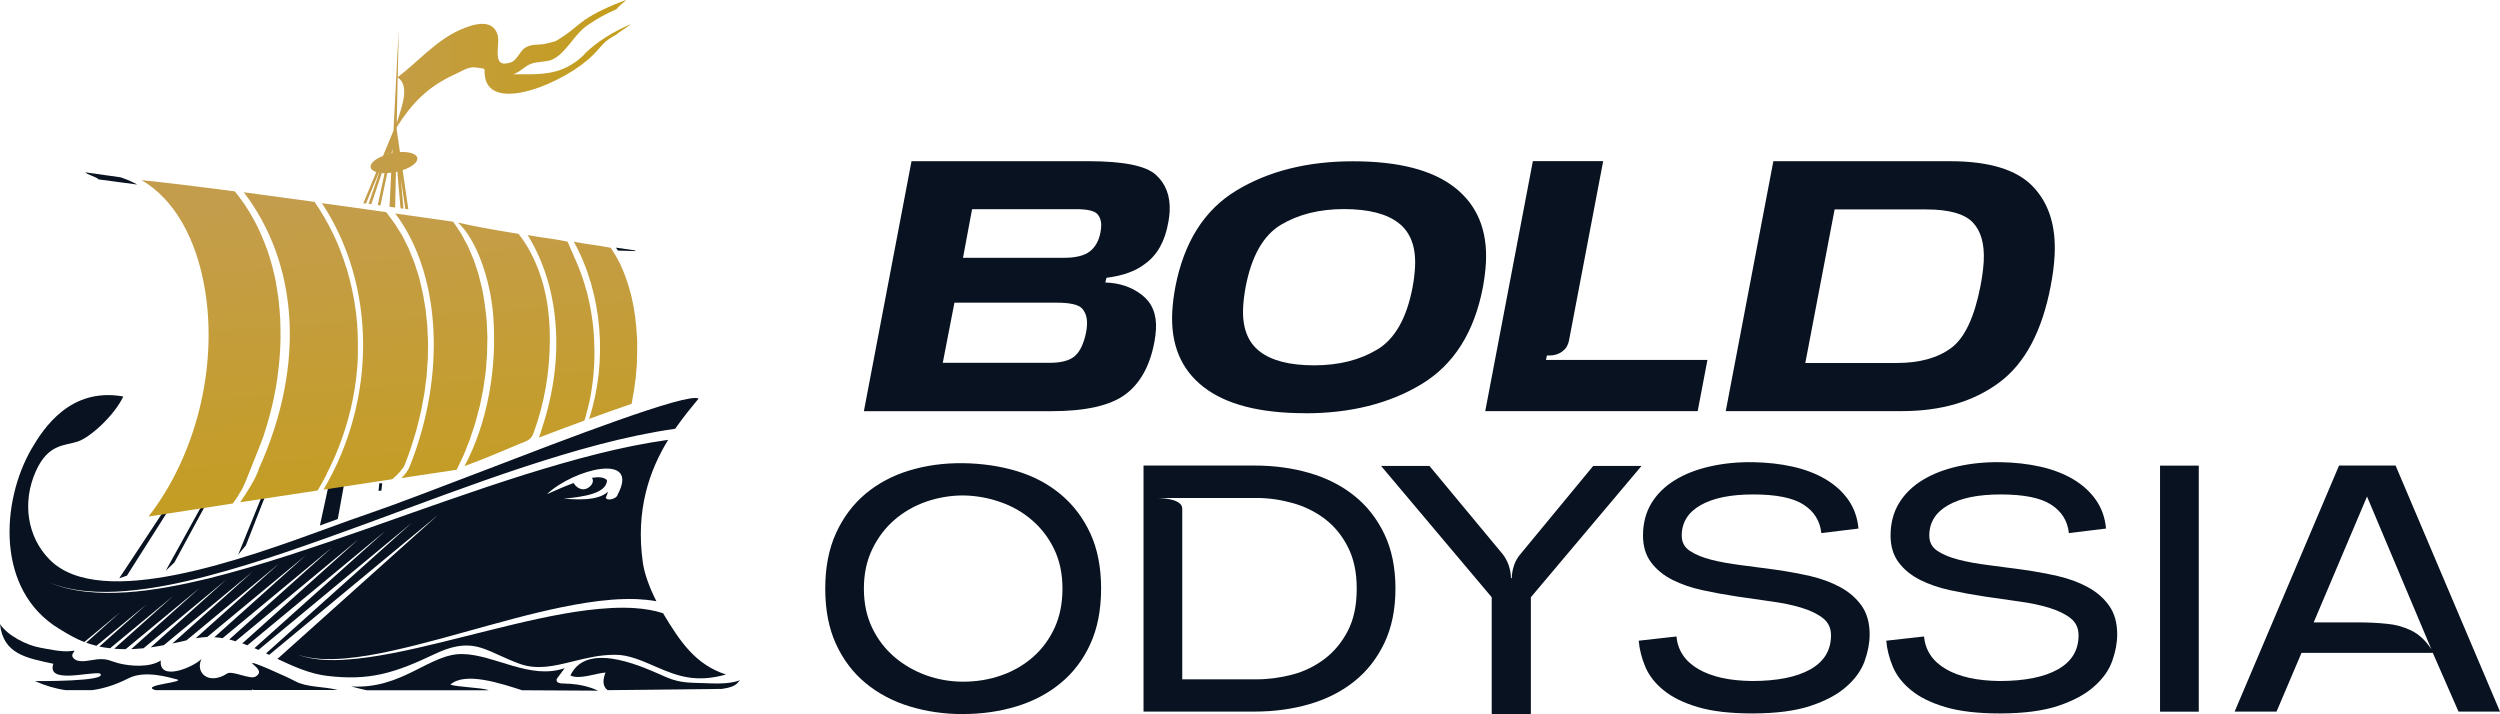 <?xml version="1.0" encoding="UTF-8"?><svg id="Layer_2" xmlns="http://www.w3.org/2000/svg" xmlns:xlink="http://www.w3.org/1999/xlink" viewBox="0 0 297.61 85.01"><defs><style>.cls-1{fill:url(#linear-gradient-2);}.cls-2{fill:url(#linear-gradient);}.cls-3{fill:#081220;}</style><linearGradient id="linear-gradient" x1="43.25" y1="398.77" x2="75.06" y2="398.77" gradientTransform="translate(0 411.23) scale(1 -1)" gradientUnits="userSpaceOnUse"><stop offset="0" stop-color="#c49d4c"/><stop offset="1" stop-color="#c49d19"/></linearGradient><linearGradient id="linear-gradient-2" x1="44.7" y1="387.79" x2="48.08" y2="342.81" xlink:href="#linear-gradient"/></defs><g id="Layer_2-2"><path class="cls-3" d="M26.44,30.66s-.07.05-.1.07c.05-.05.09-.08.1-.07Z"/><path class="cls-3" d="M38.08,62.56c.37-.14.75-.27,1.1-.4s.69-.25,1.03-.37l.83-4.58-1.77-.13-1.19,5.49h0Z"/><path class="cls-3" d="M73.56,29.83l2.08.06s-.03-.05-.04-.08l-2.28-.33s.22.31.24.34h0Z"/><path class="cls-3" d="M14.7,21.23l-.34-.12-4.16-.59c0,.21,1.51.62,1.5.83l4.63.62c-.52-.29-1.06-.54-1.63-.74Z"/><path class="cls-2" d="M69.58,6.47c-2.73,2.68-5.42,2.35-8.5,2.37.85-.25,1.37-.97,2.15-1.25.83-.31,1.87-.18,2.56-.52,1.7-.85,2.48-2.9,4.14-4.06,1.19-.82,2.32-1.43,3.43-1.9.32-.37.69-.7,1.08-.99.03-.04.06-.08.1-.12-1.92.68-3.78,1.58-4.86,2.32-.87.6-1.65,1.36-2.5,1.92-1.32.87-.89.61-2.2.96-.77.2-1.61-.04-2.46.48-.61.37-.98,1.49-1.66,1.73-2.54.9-1.21-2.13-1.65-3.35-.61-1.76-2.6-1.32-4.42-.52-2.91,1.28-5.24,4.01-7.44,5.64l.11-5.66-.62,12.04-1.25,3.01c-.87.33-1.47.81-1.48,1.25,0,.3.25.53.68.66l-1.54,3.71c.11.01.22.04.32.04l1.53-3.68s.02.01.04,0l-1.26,3.72c.11,0,.21.02.32.04l1.26-3.71c.11.01.21.02.32.02l-.81,3.8c.11.02.21.03.32.04l.81-3.85c.16-.01.31-.03.47-.05l-.2,4.05c.22.03.45.06.67.1l.09-4.24s.11-.01.17-.03l.38,4.36c.11.01.23.02.35.04l-.32-3.63.54,3.66c.12.01.24.04.36.05l-.68-4.66c1.01-.35,1.74-.87,1.76-1.37,0-.54-.87-.85-2.08-.79l-.38-2.61v-.36c1.78-2.81,3.7-4.83,6.92-6.28.73-.32,1.61-.96,2.47-.82,1.44.23.94-.07,1.11,1.09.68,4.47,9.65.66,12.84-2.55,1.29-1.29,1.14-1.54,2.83-2.47,0-.1,1.66-1.11,1.66-1.21-2.01.87-3.94,2.02-5.48,3.53v.05ZM46.25,18.36h-.04l.11-.32-.08.32h.01ZM46.7,18.26s-.06.01-.1.01l.12-.55s-.02.54-.02.54ZM47.23,14.66l.11-5.45c1.53,1.05.44,3.55-.11,5.45Z"/><path class="cls-3" d="M14.2,68.83c.13,0,.77-.28.9-.29l8.03-12.65c-.12,0-.24-.02-.36-.03l-8.57,12.97Z"/><path class="cls-3" d="M26.63,56.14c-.12,0-.23-.02-.35-.03l-6.55,11.83,1.03-.98,5.87-10.82Z"/><polygon class="cls-3" points="28.35 66.03 29.27 64.93 32.54 56.58 32.2 56.55 28.35 66.03"/><polygon class="cls-3" points="45.06 58.43 45.4 58.41 45.5 57.54 45.16 57.52 45.06 58.43"/><polygon class="cls-3" points="47.66 57.7 47.61 57.7 47.6 57.71 47.66 57.7"/><path class="cls-3" d="M78.96,73.01c-1.06-.35-2.23-.54-3.43-.62-1.83-.12-3.75.02-5.66.25-3.83.49-7.69,1.42-11.52,2.37-3.85.95-7.69,1.98-11.57,2.74-1.94.37-3.9.68-5.83.79-1.92.11-3.9.02-5.58-.63,1.72.6,3.67.63,5.59.48,1.94-.16,3.87-.51,5.79-.94,3.85-.85,7.67-1.97,11.5-3.02,3.83-1.05,7.69-2.08,11.62-2.69,1.97-.3,3.95-.49,5.92-.42.79.04,1.58.11,2.35.25-.85-1.67-1.42-3.28-1.61-4.57-.9-6.33.81-11.05,3.01-14.64-5.66.79-11.31,2.35-16.91,4.09-6.32,1.99-12.58,4.25-18.86,6.46-6.28,2.19-12.59,4.37-19.02,5.97-3.21.77-6.45,1.41-9.69,1.63-3.21.21-6.48,0-9.24-1.18,2.78,1.13,6.04,1.29,9.24,1.02,3.23-.27,6.45-.95,9.64-1.78,6.39-1.68,12.64-3.96,18.89-6.23,6.25-2.3,12.48-4.67,18.81-6.76,5.88-1.92,11.88-3.66,17.98-4.54.94-1.36,1.92-2.55,2.78-3.59-1.28-.77-15.8,4.82-25.48,8.54-5.41,2.07-10.53,4.04-13.98,5.22-1.25.42-2.75.97-4.34,1.55-10.24,3.74-27.37,10.01-33.45,3.86-2.66-2.68-3.3-6.81-1.65-10.51,1.48-3.32,3.44-3.02,5.03-3.56,1.44-.49,4.29-3.04,5.39-5.35-6.26-1.12-9.45,3.7-10.93,6.24-3.59,6.2-4.33,16.79,3.3,21.42,1.04.63,1.99,1.2,2.99,1.57l4.3-3.57-4.08,3.65c.41.14.81.27,1.22.37l6.01-4.97-5.66,5.06c.42.09.85.15,1.28.2l7.53-6.24-7.04,6.3c.45.03.9.05,1.36.05l8.83-7.31-8.17,7.31c.49-.03.98-.06,1.47-.11l9.85-8.17-9,8.07c.52-.08,1.04-.16,1.57-.27l10.58-8.76-9.57,8.57c.55-.11,1.11-.25,1.68-.38l11.04-9.15-9.94,8.9c.46-.08.92-.13,1.37-.15l11.73-9.72-10.88,9.75c.33.01.65.06.98.11l13.05-10.82-12.26,10.98c.25.06.51.13.75.21l14.67-12.17-13.86,12.42c.2.08.4.15.6.23l16.42-13.61-15.58,13.95c.16.07.32.13.48.21l18.24-15.12-17.34,15.53c.13.06.25.12.37.18l20.12-16.67-19.13,17.15c1.92.9,3.88,1.78,5.91,2.02,5.04.6,8.02-.32,12.79-2.59,3.63-1.73,5.29-.97,7.61.09.72.33,1.54.7,2.51,1.06,2.13.77,4.19.25,6.38-.29,1.59-.39,3.23-.8,5.06-.78,1.56,0,3.13.7,4.81,1.43,2.66,1.16,4.78,1.9,8.33.92-3.64-1.18-5.45-3.9-7.47-7.25v-.04ZM73.52,58.89c-.05.46-1.26.82-1.4.35.12-.27.2-.5.26-.72-1.18,1.17-3.93.93-5.28.85,2.16-.22,5.11-.56,5.16-2.2-.32-.37-.99-.42-1.79-.29.19.29.16.69-.29,1.07-.83.69-1.64.03-1.89-.45-1.3.47-2.55,1.06-3.18,1.33,3.18-3.02,11.15-5.02,8.41.06Z"/><path class="cls-3" d="M88.28,80.86c-.56.23-.24.86-2.34,1.15l-13.6.15c-.51-.37-.68-1.01-.26-2.1-1.2.09-3.11.88-4.18.35,2.06-4.36,9.28-.7,11.43.21,1.85.79,3.02.62,5.23.73,2.86.13,3.72-.48,3.72-.48h0Z"/><path class="cls-3" d="M53.61,81.5c.82.29,3.67.35,4.49.64.02,0,.05.02.08.03h-14.53c-.68-.15-1.3-.3-1.86-.46,6.09.4,9.37-3.94,13.28-3.85,3.85.08,8.04,3.11,12.15,1.68l-.95,1.29c-.11.49.41.54.89.54,2.39.04,3.7.71,4.05.85l-9.06-.05c-2.5-.8-6.77-2.25-8.54-.67Z"/><path class="cls-3" d="M30.23,82.16c-.08-.03-.15-.06-.23-.09v.09h-11.49c-2.09-.63,4.17-.97,2.37-1.33-.56-.12-3.57-1.11-5.57-.09-1.51.77-2.95,1.23-4.35,1.42h-3.12c-1.24-.17-2.46-.54-3.68-1.08,0,0,9,.08,7.72-.92-1.4-.18-6.35,1.27-5.53-1.14-3.14-.69-5.96-1.11-6.35-4.73.84,1.31,3.09,2.51,4.77,2.81.99.18,2.71.56,3.7.4,1.05-.17-.46.31.42.98.65.49,1.96.07,2.75,0,1.22-.08,1.46.21,2.44.47,1.35.35,3.7.56,5.06-.32-.25,2.54,3.84.82,4.83-.17-.75,1.71.93,3.11,3.07,1.72.6-.39,2.74.75,3.37.37.86-.51.24-1.02-.32-1.51-.73-.64,4.21,1.59,5.06,2.06,1.4.75,3.32.59,5.06,1.04h-10.01l.03.02Z"/><path class="cls-1" d="M28.59,58.59c-.1.19-.21.37-.32.55-.08.12-.17.24-.25.36-.1.15-.2.3-.31.44-4.63.71-7.93,1.22-10.03,1.55,5.61-7.2,8.25-17.68,6.73-26.94-1.02-6.24-3.74-10.9-7.57-13.11,2.7.28,6.37.72,11.11,1.34.02.02.03.04.05.06.39.48.76.98,1.11,1.49.02.03.04.06.06.09.35.52.68,1.06.98,1.61.02.03.03.06.05.09.31.56.59,1.13.85,1.72.01.03.02.06.03.08.26.59.5,1.2.72,1.81,0,.03.02.06.03.08.22.62.41,1.26.58,1.9,0,.03,0,.05.02.08.17.65.32,1.31.45,1.98,0,.03,0,.05,0,.08.12.67.23,1.36.31,2.05v.07c.08.7.14,1.4.17,2.11v.07c.03.72.04,1.44.03,2.17v.06c0,.73-.05,1.47-.11,2.21v.05c-.06.74-.15,1.49-.25,2.24v.05c-.11.75-.24,1.51-.4,2.27v.04c-.16.76-.34,1.52-.55,2.28v.03c-.21.76-.44,1.53-.69,2.29v.02c-.26.76-2.04,5.17-2.16,5.48-.04.1-.09.2-.14.3-.09.21-.18.41-.29.62-.06.12-.13.23-.2.35l-.02-.02ZM38.88,56.43c.09-.18.18-.35.26-.53.09-.17.17-.35.26-.53.08-.18.16-.36.25-.54.08-.18.16-.35.24-.53.08-.19.15-.37.23-.56.07-.17.14-.35.21-.52.07-.19.14-.38.21-.57.06-.17.13-.35.19-.52.07-.19.13-.39.2-.59.06-.17.12-.34.17-.52.06-.2.12-.4.18-.6.05-.17.1-.34.15-.51.06-.2.11-.41.16-.62.04-.17.09-.33.13-.5.05-.21.09-.42.14-.63.04-.16.07-.33.11-.49.04-.22.08-.44.12-.65.03-.16.06-.32.09-.48.04-.23.07-.45.1-.68.02-.15.05-.3.07-.45.03-.24.05-.47.08-.71,0-.14.03-.28.05-.43.02-.24.04-.49.06-.74,0-.13.02-.27.03-.4.02-.26.02-.52.03-.78,0-.12,0-.24,0-.36v-1.13c0-.3,0-.6-.02-.9v-.23c-.02-.35-.04-.69-.06-1.04v-.09c-.15-1.88-.47-3.73-.95-5.54,0-.05-.03-.1-.04-.15-.08-.31-.17-.62-.26-.92-.03-.09-.06-.17-.09-.26-.09-.27-.17-.53-.26-.8-.04-.11-.08-.22-.12-.33-.09-.24-.17-.48-.26-.71-.05-.13-.1-.25-.15-.38-.09-.22-.18-.44-.27-.65-.06-.13-.12-.27-.18-.4-.09-.21-.19-.41-.28-.62-.07-.14-.14-.27-.21-.41-.1-.2-.2-.39-.3-.59-.07-.14-.15-.28-.23-.41-.1-.19-.2-.37-.31-.56-.09-.15-.18-.29-.26-.43-.1-.17-.21-.35-.32-.52-.09-.15-.19-.29-.29-.44-.1-.15-.2-.3-.3-.45-2.93-.4-5.77-.79-8.42-1.14,6.34,8.3,7.49,20.28,1.81,32.88-.31,1.09-1.49,2.94-2.24,4.02,2.83-.43,5.95-.91,9.22-1.4.09-.14.17-.28.25-.43.1-.17.2-.34.3-.52.1-.17.19-.35.28-.52.09-.17.19-.35.28-.52l-.05.03ZM47.95,55.77c.1-.15.18-.31.24-.47.28-.7.53-1.39.76-2.09.09-.28.17-.56.26-.84.13-.42.27-.84.38-1.26.09-.35.17-.69.26-1.04.09-.36.18-.71.26-1.07.08-.35.13-.7.2-1.06.07-.35.14-.7.2-1.05.06-.36.1-.73.14-1.09.04-.33.1-.67.13-1,.04-.38.06-.75.08-1.12.02-.32.06-.64.07-.95.02-.37,0-.73.02-1.1,0-.31.02-.63,0-.94,0-.36-.03-.71-.05-1.07,0-.31-.02-.62-.04-.93-.03-.35-.07-.69-.11-1.04-.03-.3-.06-.61-.1-.91-.05-.33-.11-.66-.17-.98-.05-.3-.09-.61-.16-.91-.07-.32-.15-.63-.22-.94-.07-.3-.13-.6-.21-.89-.08-.3-.18-.59-.28-.88-.09-.29-.18-.59-.28-.87s-.22-.54-.33-.82c-.11-.28-.22-.57-.34-.85-.12-.26-.25-.5-.38-.76-.14-.27-.26-.55-.41-.81-.13-.24-.28-.46-.43-.69-.16-.26-.31-.52-.48-.77-.15-.22-.31-.42-.47-.63-.17-.23-.34-.47-.52-.69-2.58-.36-5.15-.72-7.65-1.07,6.47,9.81,6.55,23.34.19,34.11l8.18-1.24s.02-.02.03-.02c.13-.11.26-.23.39-.35.02-.02.04-.03.05-.05.13-.12.26-.25.37-.38,0,0,.02-.03.04-.04.12-.14.23-.28.32-.42,0,0,0-.02.02-.03h.03ZM55.97,52.19c.13-.35.23-.7.35-1.05.1-.31.21-.62.3-.93.1-.35.19-.71.28-1.06.08-.32.17-.63.25-.95.08-.35.14-.71.21-1.06.06-.32.14-.64.19-.97.06-.35.1-.71.15-1.06.04-.32.1-.65.13-.97.04-.35.06-.71.08-1.06.02-.32.06-.64.07-.97.02-.36,0-.71.02-1.06,0-.31.02-.63.02-.94,0-.37-.03-.72-.05-1.09,0-.29-.02-.59-.04-.88-.03-.43-.09-.86-.14-1.28-.04-.37-.09-.74-.15-1.1-.08-.47-.15-.94-.25-1.4-.05-.23-.12-.46-.17-.69-.09-.37-.18-.75-.28-1.11-.07-.24-.16-.47-.24-.71-.11-.34-.21-.68-.34-1-.09-.24-.2-.45-.29-.68-.13-.31-.26-.63-.4-.93-.11-.22-.23-.43-.35-.64-.15-.29-.3-.59-.47-.86-.13-.21-.27-.4-.4-.6-.17-.25-.33-.51-.51-.75-2.28-.33-4.59-.66-6.89-.98,5.38,7.13,6.11,19.04,1.77,30-.21.57-.59,1.07-1.03,1.5l6.57-.99c.15-.3.29-.61.44-.91.14-.29.28-.58.41-.88.15-.34.28-.69.41-1.03.12-.3.25-.6.36-.91h0ZM63.24,30.19s-.02-.04-.03-.06c-.21-.39-.43-.77-.66-1.13-.02-.03-.02-.04-.04-.07-.23-.36-.48-.71-.75-1.05,0,0-.02-.03-.03-.04-3.33-.54-5.3-.9-7.22-1.35,2.15,1.94,3.87,6.66,4.21,11.13.48,6.28-.73,12.82-3.42,17.87.78-.3,1.58-.6,2.37-.91,1.08-.42,2.7-1.13,4.15-1.73.73-.31,1.35-.4,1.66-1.21,1.36-3.65,1.96-7.37,1.98-11.26,0-3.5-.55-6.94-2.22-10.18h0ZM70.23,47.51c.02-.12.05-.24.07-.36.02-.14.05-.28.07-.43.02-.12.04-.23.06-.35.02-.14.04-.29.06-.44.02-.11.03-.22.05-.34.02-.14.03-.3.05-.45.02-.11.02-.22.04-.33.02-.15.02-.31.04-.47,0-.11.02-.21.02-.32.02-.16.02-.32.03-.49,0-.09.02-.2.02-.29,0-.17.02-.35.02-.52v-1.08c0-.2,0-.39-.02-.59v-.2c0-.2-.02-.42-.03-.63v-.16c-.02-.24-.03-.48-.06-.72v-.07c-.12-1.31-.34-2.62-.64-3.9,0-.03-.02-.07-.02-.1-.06-.22-.11-.43-.17-.65-.02-.06-.03-.12-.06-.18-.05-.2-.1-.38-.16-.57-.02-.08-.05-.15-.07-.23-.06-.17-.1-.34-.16-.51-.03-.09-.06-.18-.1-.26-.06-.15-.1-.31-.16-.46-.04-.1-.07-.2-.11-.29-.06-.14-.11-.29-.17-.43-.04-.09-.08-.2-.12-.29-.06-.14-.12-.28-.18-.42-.04-.1-.09-.2-.14-.3-.06-.13-.09-.25-.15-.38-.05-.11-.09-.24-.15-.34-.06-.12-.11-.25-.17-.37-.06-.11-.1-.27-.15-.37-.06-.11-.15-.35-.22-.46-1.64-.35-3.26-.48-4.74-.78,3.7,5.96,4.59,14.36,1.7,23.03-.06.3-.2.69-.36,1.09,1.8-.69,3.64-1.38,5.42-2.03l.09-.27c.03-.12.07-.24.1-.36.04-.14.07-.26.1-.4.03-.12.06-.24.1-.36.03-.14.06-.27.1-.41.02-.11.06-.23.08-.35l.09-.42h0ZM75.84,40.38c0-.25-.03-.49-.05-.75-.02-.21-.02-.43-.04-.65-.02-.25-.06-.48-.08-.73-.02-.21-.05-.43-.07-.64-.03-.23-.08-.46-.11-.69-.04-.21-.06-.43-.11-.64-.04-.23-.1-.44-.14-.66-.05-.21-.09-.42-.14-.62-.06-.21-.12-.42-.18-.62s-.11-.42-.18-.62c-.06-.2-.14-.38-.2-.57-.07-.2-.14-.41-.21-.6-.07-.18-.16-.36-.23-.54-.08-.2-.16-.39-.25-.58-.08-.17-.17-.32-.26-.49-.1-.18-.18-.37-.29-.54-.09-.16-.18-.3-.28-.45-.1-.17-.2-.33-.31-.49-1.49-.31-2.97-.43-4.4-.73,3.41,6.16,4.05,14.22,1.82,21.1,1.77-.65,3.48-1.26,5.05-1.79.02-.09.04-.16.06-.25.05-.25.08-.48.12-.72.05-.25.1-.5.13-.75.04-.25.06-.48.1-.73.03-.25.06-.48.1-.73.02-.26.04-.5.06-.76.02-.23.05-.47.06-.7.02-.26.02-.52.02-.78,0-.22.02-.44.02-.66v-.77c0-.22.02-.63,0-.85h0Z"/><path class="cls-3" d="M119.41,21.12c-.23.37-.51.75-.65,1.14"/><path class="cls-3" d="M108.52,19.19h21.05c4.16,0,6.84.54,8.03,1.62s1.73,2.53,1.64,4.36c-.02.39-.07.8-.15,1.24-.39,2.28-1.31,3.94-2.77,4.99-1.09.86-2.62,1.42-4.6,1.67l-.14.56c1.7.05,3.15.54,4.36,1.48s1.77,2.3,1.67,4.09c-.02.46-.09.96-.18,1.48-.53,2.86-1.69,4.96-3.47,6.28-1.79,1.32-4.72,1.99-8.82,1.99h-22.3l5.67-29.76h0ZM124.96,43.19c1.39,0,2.39-.27,3.01-.82.61-.54,1.05-1.48,1.32-2.8.06-.31.1-.61.11-.88.04-.83-.15-1.48-.57-1.95-.43-.48-1.45-.71-3.06-.71h-12.15l-1.39,7.16h12.74,0ZM126.65,30.69c1.42,0,2.46-.26,3.11-.78s1.07-1.28,1.25-2.28c.04-.24.07-.46.08-.67.03-.62-.13-1.12-.48-1.5-.35-.37-1.19-.56-2.51-.56h-12.38l-1.08,5.79h12.02-.01Z"/><path class="cls-3" d="M155.37,49.19c-5.41,0-9.45-1.05-12.12-3.14s-3.9-5.07-3.7-8.93c.05-.93.17-1.9.36-2.92,1.03-5.38,3.46-9.22,7.29-11.53,3.83-2.31,8.46-3.47,13.87-3.47s9.46,1.04,12.12,3.13,3.9,5.07,3.7,8.94c-.05.91-.17,1.89-.36,2.93-1.03,5.36-3.46,9.2-7.29,11.52-3.83,2.32-8.46,3.48-13.87,3.48h0ZM156.45,43.49c2.93,0,5.43-.63,7.52-1.89,2.09-1.26,3.49-3.73,4.19-7.41.16-.86.25-1.66.29-2.38.13-2.39-.52-4.14-1.94-5.25s-3.59-1.67-6.52-1.67-5.43.63-7.52,1.88c-2.09,1.26-3.49,3.73-4.19,7.42-.16.85-.25,1.64-.29,2.36-.13,2.39.52,4.14,1.94,5.26s3.59,1.68,6.51,1.68h.01Z"/><path class="cls-3" d="M184.15,42.33l-.11.52h19.22l-1.16,6.09h-25.29l5.67-29.76h8.37l-4.07,21.36c-.1.54-.36.97-.77,1.28-.42.32-.92.49-1.51.5h-.35Z"/><path class="cls-3" d="M211.12,19.19h21c4.64,0,7.92.99,9.85,2.98,1.93,1.99,2.8,4.73,2.62,8.23-.06,1.12-.21,2.34-.47,3.66-1.03,5.39-3.07,9.22-6.13,11.48-3.06,2.27-6.91,3.4-11.55,3.4h-21l5.67-29.76h.01ZM225.81,43.21c2.71,0,4.87-.6,6.47-1.79,1.6-1.19,2.76-3.65,3.48-7.36.21-1.09.34-2.07.39-2.94.11-2.09-.33-3.64-1.32-4.66s-2.83-1.53-5.53-1.53h-10.9l-3.49,18.28h10.9Z"/><path class="cls-3" d="M114.66,85.01c-2.26,0-4.39-.31-6.38-.92s-3.73-1.53-5.22-2.76-2.67-2.77-3.53-4.64-1.29-4.07-1.29-6.61.43-4.75,1.29-6.63,2.04-3.44,3.53-4.69c1.49-1.24,3.23-2.16,5.22-2.76s4.12-.89,6.38-.86c2.26.03,4.38.34,6.38.94,1.99.6,3.73,1.52,5.22,2.76,1.49,1.24,2.67,2.79,3.53,4.64.86,1.86,1.29,4.05,1.29,6.59s-.43,4.74-1.29,6.61-2.04,3.42-3.53,4.64c-1.49,1.23-3.23,2.15-5.22,2.76s-4.12.92-6.38.92h0ZM114.66,58.98c-1.51,0-2.97.25-4.38.73-1.41.49-2.67,1.21-3.77,2.15-1.1.95-1.99,2.11-2.66,3.49-.67,1.38-1.01,2.95-1.01,4.71s.33,3.32.99,4.69c.66,1.37,1.55,2.52,2.66,3.47,1.11.95,2.38,1.67,3.79,2.18,1.41.5,2.87.75,4.38.75,1.6,0,3.11-.25,4.54-.75s2.68-1.23,3.77-2.18c1.08-.95,1.94-2.11,2.57-3.47.63-1.37.94-2.93.94-4.69s-.33-3.32-.99-4.69c-.66-1.37-1.55-2.52-2.66-3.47s-2.38-1.67-3.79-2.15c-1.41-.49-2.87-.75-4.38-.77Z"/><path class="cls-3" d="M136.13,84.71v-29.29h13.23c2.29,0,4.46.29,6.5.88s3.82,1.49,5.34,2.7c1.52,1.21,2.72,2.74,3.6,4.58.88,1.84,1.32,4,1.32,6.48s-.44,4.64-1.32,6.49c-.88,1.84-2.08,3.37-3.6,4.58s-3.3,2.11-5.34,2.7-4.21.88-6.5.88h-13.23ZM137.59,59.28c.34,0,.71.02,1.08.06.38.04.72.11,1.04.21.31.1.56.23.75.4.19.17.28.38.28.63v20.29h8.85c1.41,0,2.82-.19,4.24-.56s2.69-1,3.84-1.86c1.14-.86,2.07-1.98,2.78-3.35.71-1.37,1.06-3.04,1.06-5.02s-.35-3.57-1.04-4.94c-.69-1.37-1.6-2.48-2.73-3.35-1.13-.86-2.41-1.5-3.84-1.9s-2.86-.61-4.31-.61h-12Z"/><path class="cls-3" d="M199.57,75.76c.16,1.67,1.03,2.97,2.61,3.89s3.71,1.39,6.38,1.42c2.98,0,5.3-.46,6.94-1.38s2.47-2.27,2.47-4.06c0-.86-.32-1.55-.97-2.05-.64-.5-1.49-.91-2.54-1.23-1.05-.32-2.24-.57-3.58-.75-1.33-.18-2.7-.38-4.1-.59-1.4-.21-2.76-.46-4.1-.75-1.33-.29-2.53-.7-3.58-1.23-1.05-.53-1.9-1.22-2.54-2.07s-.97-1.92-.97-3.2c0-1.48.34-2.77,1.01-3.87s1.61-2.01,2.8-2.74c1.19-.73,2.59-1.27,4.19-1.63s3.31-.53,5.13-.5c1.69.03,3.27.21,4.73.54s2.75.83,3.86,1.48c1.11.66,2.02,1.47,2.71,2.45s1.1,2.12,1.22,3.43l-4.42.54c-.16-1.45-.86-2.58-2.12-3.39s-3.25-1.21-5.98-1.21-4.79.43-6.28,1.28-2.24,2.06-2.24,3.62c0,.78.32,1.39.97,1.82.64.43,1.49.78,2.54,1.05,1.05.27,2.24.48,3.58.65,1.33.17,2.7.35,4.09.54,1.4.2,2.76.45,4.1.75,1.33.31,2.53.75,3.58,1.32s1.9,1.3,2.54,2.2c.64.89.97,2.04.97,3.43,0,1-.2,2.06-.59,3.16-.39,1.1-1.11,2.12-2.17,3.05-1.05.94-2.48,1.7-4.28,2.3-1.8.6-4.12.9-6.94.9-2.61,0-4.75-.25-6.45-.75-1.69-.5-3.05-1.16-4.07-1.99-1.02-.82-1.75-1.75-2.19-2.78s-.71-2.08-.8-3.14l4.47-.5h.02Z"/><path class="cls-3" d="M229.04,75.76c.16,1.67,1.03,2.97,2.61,3.89s3.71,1.39,6.38,1.42c2.98,0,5.3-.46,6.94-1.38s2.47-2.27,2.47-4.06c0-.86-.32-1.55-.97-2.05-.64-.5-1.49-.91-2.54-1.23-1.05-.32-2.24-.57-3.58-.75-1.33-.18-2.7-.38-4.1-.59-1.4-.21-2.76-.46-4.1-.75-1.33-.29-2.53-.7-3.58-1.23-1.05-.53-1.9-1.22-2.54-2.07s-.97-1.92-.97-3.2c0-1.48.34-2.77,1.01-3.87s1.61-2.01,2.8-2.74c1.19-.73,2.59-1.27,4.19-1.63s3.31-.53,5.13-.5c1.69.03,3.27.21,4.73.54s2.75.83,3.86,1.48c1.11.66,2.02,1.47,2.71,2.45s1.1,2.12,1.22,3.43l-4.42.54c-.16-1.45-.86-2.58-2.12-3.39s-3.25-1.21-5.98-1.21-4.79.43-6.28,1.28-2.24,2.06-2.24,3.62c0,.78.32,1.39.97,1.82.64.43,1.49.78,2.54,1.05,1.05.27,2.24.48,3.58.65,1.33.17,2.7.35,4.09.54,1.4.2,2.76.45,4.1.75,1.33.31,2.53.75,3.58,1.32s1.9,1.3,2.54,2.2c.64.89.97,2.04.97,3.43,0,1-.2,2.06-.59,3.16-.39,1.1-1.11,2.12-2.17,3.05-1.05.94-2.48,1.7-4.28,2.3-1.8.6-4.12.9-6.94.9-2.61,0-4.75-.25-6.45-.75-1.69-.5-3.05-1.16-4.07-1.99-1.02-.82-1.75-1.75-2.19-2.78s-.71-2.08-.8-3.14l4.47-.5h.02Z"/><path class="cls-3" d="M257.14,55.43h4.61v29.29h-4.61v-29.29Z"/><path class="cls-3" d="M266.02,84.71l12.43-29.29h6.73l12.43,29.29h-4.94l-3.06-6.99h-15.63l-2.97,6.99h-4.99ZM275.44,74.09h5.08c1.41,0,2.62.06,3.62.17,1,.08,1.97.35,2.89.79.93.45,1.73,1.2,2.42,2.26l-7.67-18.2-6.35,14.98h.01Z"/><path class="cls-3" d="M164.42,55.47h5.75l8.7,10.48c.32.4.56.85.74,1.37.17.52.26,1.02.26,1.5h.1c0-.48.09-.98.26-1.5s.44-.98.78-1.37l8.65-10.48h5.75l-13.17,15.63v13.9h-4.66v-13.9l-13.17-15.63h.01Z"/></g></svg>
